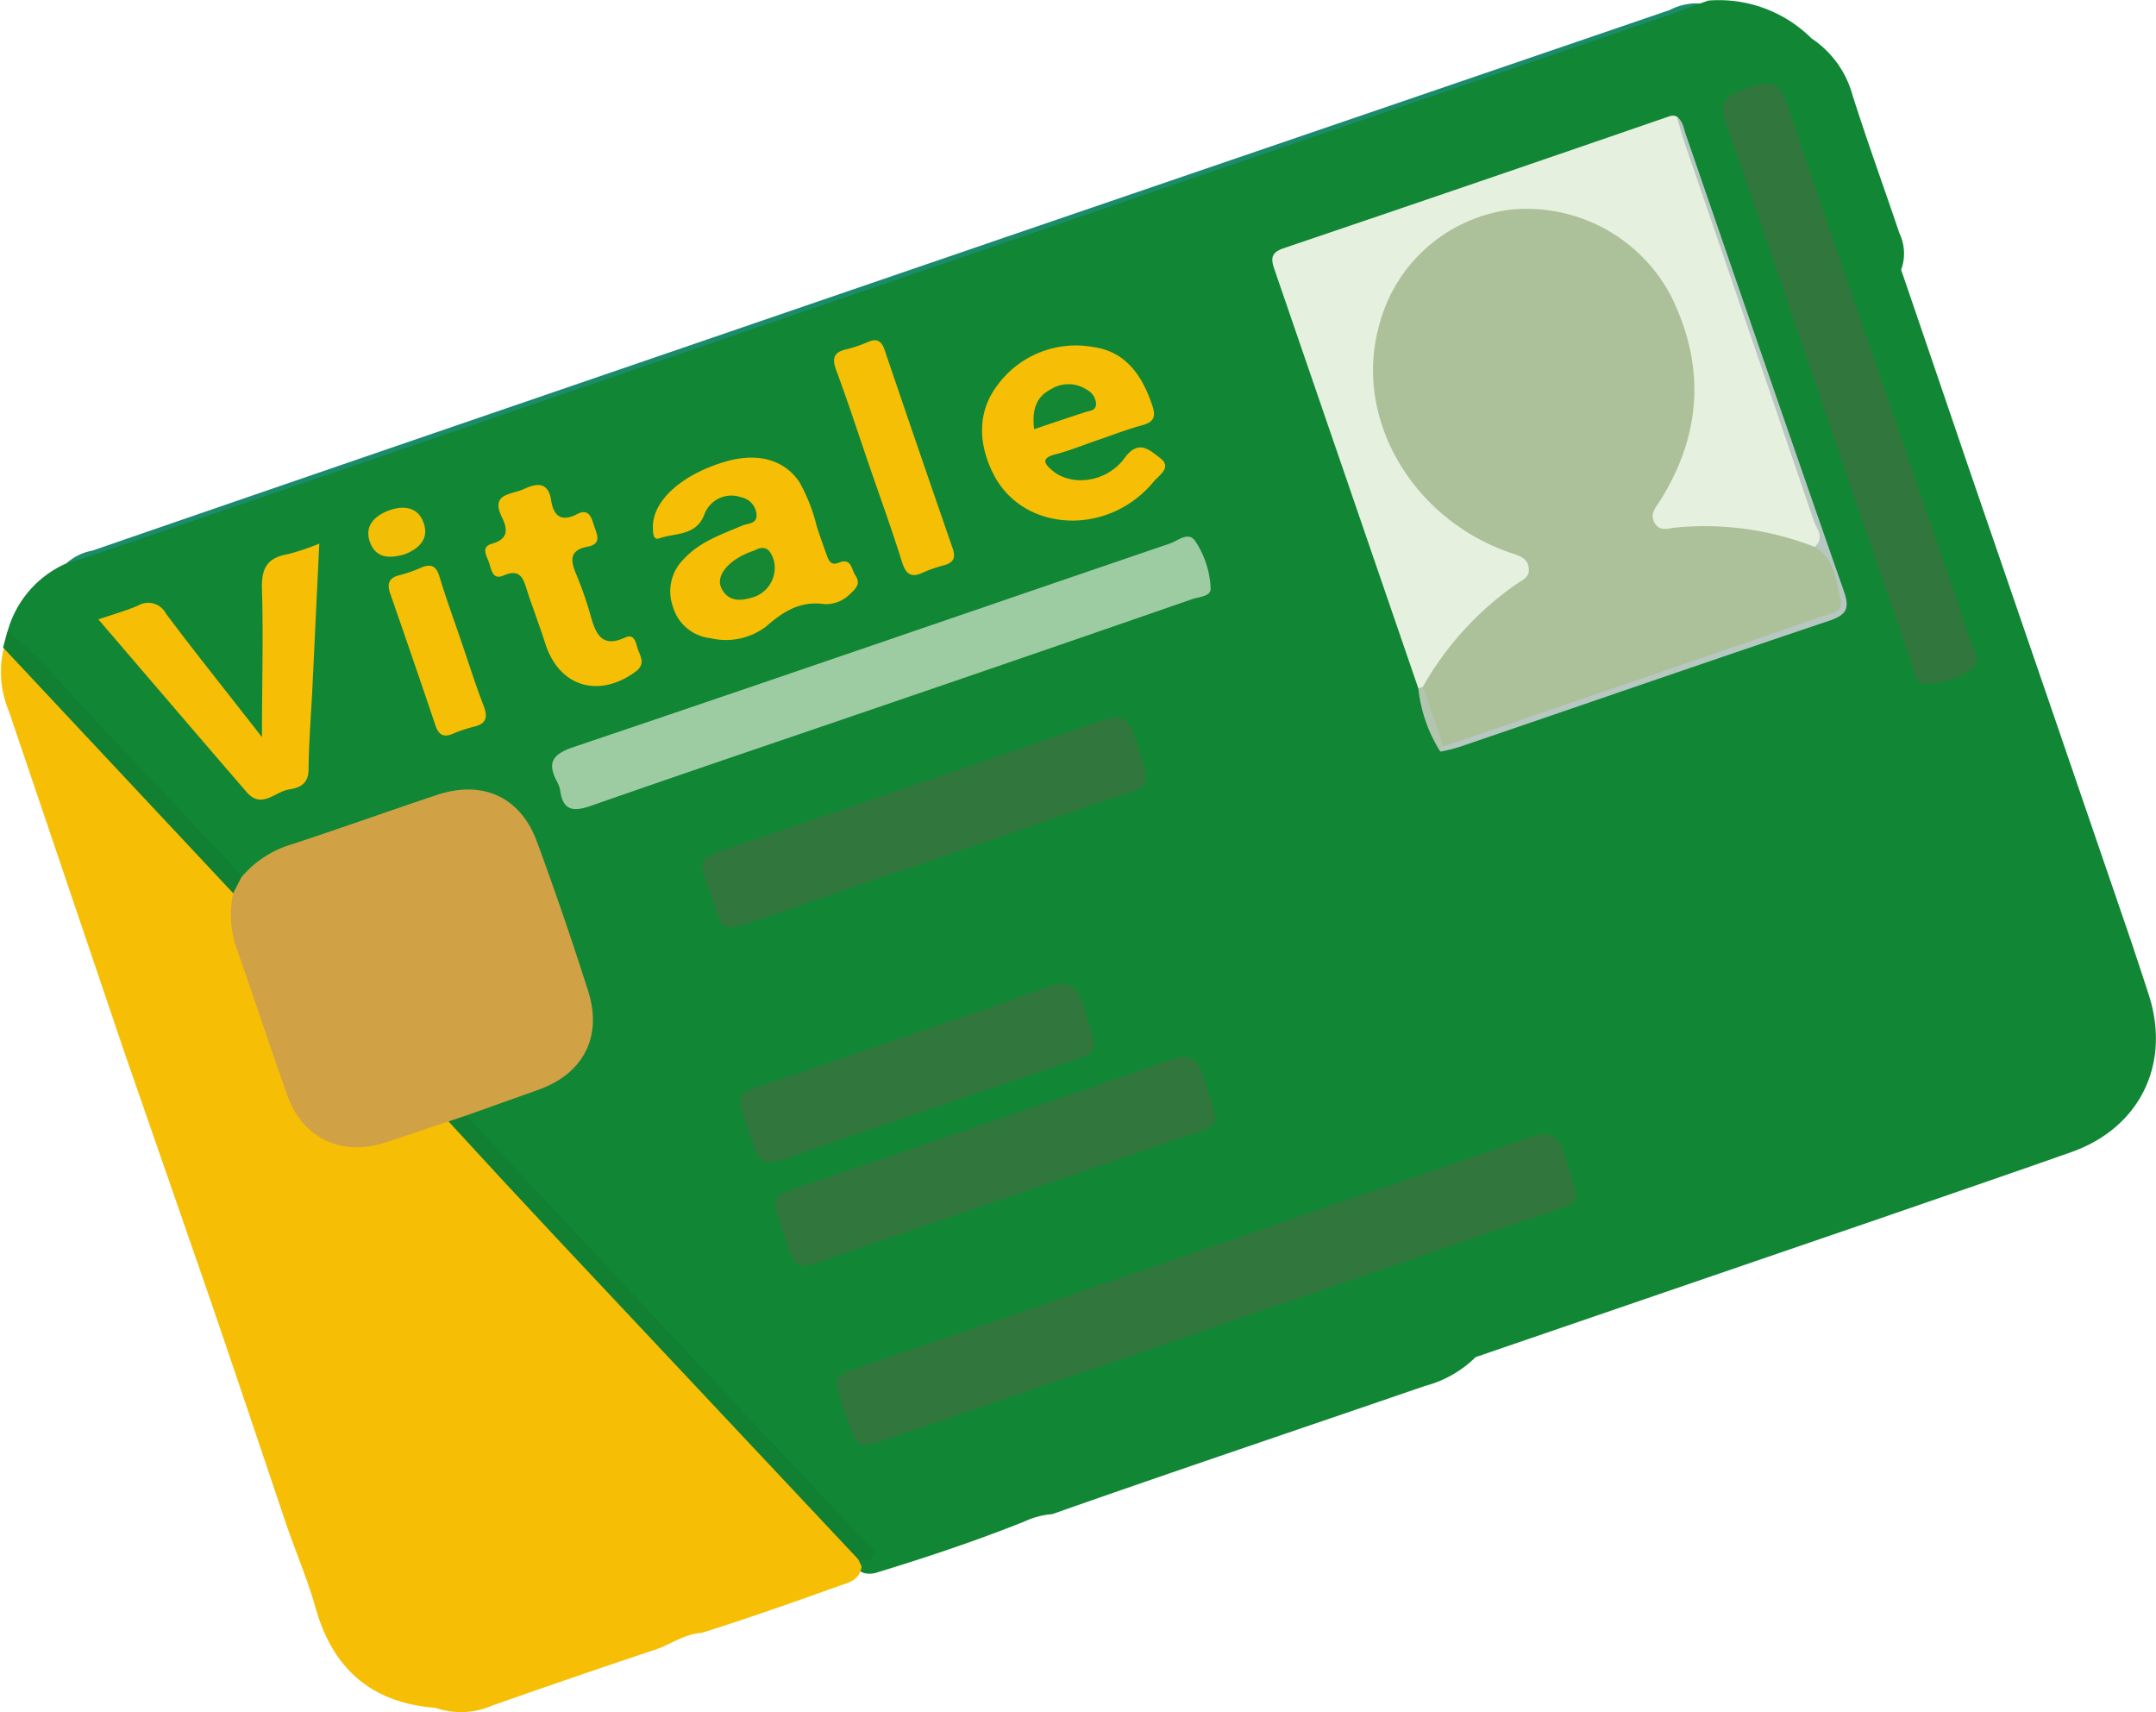 <svg xmlns="http://www.w3.org/2000/svg" width="224.85" height="178.55" viewBox="0 0 224.85 178.55"><defs><style>.\34 868be02-74d2-4577-97da-6e3cd6c754ca{fill:#118635;}.\32 773c350-4db2-4cf2-9fe5-44401726ec01{fill:#f6bf05;}.\30 9a951cd-5f1f-464a-9ad9-5e3dac628aa0{fill:#1a8c6b;}.\31 560f213-bf08-418d-9cb5-2a9dce026fbd{fill:#118032;}.d2cf32c3-c788-40bc-a564-b17771a915d6{fill:#d0a245;}.bf17c906-066d-40d3-8904-47f3ef871595{fill:#e6f0df;}.\38 c1a27e1-e8ac-41b0-90c7-b14ac222f24b{fill:#31773d;}.\37 8c37145-e307-4d52-a12b-e84dc96b3dc7{fill:#9dcca3;}.\36 3aeee86-64fc-47f9-b424-9902e0bfd6e4{fill:#f5bf05;}.\32 e5202d3-5c47-4e9e-b2d1-a9d56ced4475{fill:#f4bf05;}.\31 0438b7c-7fe9-422c-9264-0de5ed028f7e{fill:#b6c8c1;}.\30 0c2a5da-38ba-4338-98b0-2628f712457c{fill:#f2be06;}.\34 49eab1c-eef9-4c28-8f06-1605a803a817{fill:#b3c5af;}.\39 54f391c-abeb-488c-9c93-dbf7f3c0f3d4{fill:#acc19a;}.acf91c1b-9c35-4216-bc65-df13f23f97a4{fill:#168834;}.\30 939cc94-6294-4b9b-a39b-50cdafd8f025{fill:#148734;}</style></defs><title>vitale</title><g id="1ac2a6dc-bf8f-46fd-afeb-992634574c2c" data-name="Layer 2"><g id="42b7fb09-ee2b-449d-a50c-8296a546cf91" data-name="Layer 1"><path class="4868be02-74d2-4577-97da-6e3cd6c754ca" d="M198.27,28.13q3.51,10.26,7,20.52L214,74.06l8.25,24.08c.62,1.86,1.24,3.72,1.84,5.58,2.34,7.21-.91,13.89-8.06,16.42-6.58,2.32-13.19,4.58-19.78,6.86L153.9,141.52a11.76,11.76,0,0,1-5.26,3c-13,4.47-26,8.84-38.91,13.38a8.27,8.27,0,0,0-2.9.77c-5,2-10.13,3.71-15.29,5.29a2.53,2.53,0,0,1-1.39.09,1.42,1.42,0,0,1-.92-.77c.39-1.83-.68-3-1.81-4.2-10.4-10.89-20.6-22-30.93-32.93-2.37-2.51-4.71-5-7.09-7.55-.77-.81-1.56-1.62-.86-2.88,1.71-1.52,4-1.83,6-2.58,5.42-2,7.22-5.33,5.5-10.8-1.34-4.27-2.8-8.5-4.35-12.7-1.76-4.78-5.23-7.46-10.89-5.25-4.39,1.71-8.87,3.18-13.37,4.58-2.14.67-3.83,2.1-5.85,3a2.59,2.59,0,0,1-2.19-1.14C18.14,85.17,12.86,79.64,7.69,74,5.9,72,4,70.22,2.21,68.21A5.66,5.66,0,0,1,.79,65.84a10.91,10.91,0,0,1,6.13-7.09,8.29,8.29,0,0,1,2.39-1L174.82,1.05A8.17,8.17,0,0,1,177.3.36l.86-.3A13.7,13.7,0,0,1,188.92,4a10.4,10.4,0,0,1,4.28,5.92c1.53,4.83,3.27,9.59,4.89,14.4A4.89,4.89,0,0,1,198.27,28.13Z"/><path class="2773c350-4db2-4cf2-9fe5-44401726ec01" d="M89.5,162.6l.36.75c-.19,1.49-1.48,1.72-2.53,2.1-4.71,1.68-9.41,3.35-14.18,4.84-1.78.09-3.19,1.2-4.81,1.74q-8.55,2.85-17,5.83a8.18,8.18,0,0,1-5.92.24c-6.62-.52-10.69-4-12.5-10.4-.78-2.77-1.9-5.44-2.87-8.16-2.7-8-5.38-16-8.12-24-3-8.65-6-17.29-9-25.93q-6-17.72-12-35.43a10.57,10.57,0,0,1-.52-6.66c1-.28,1.63.36,2.21,1,5,5.53,10.28,10.86,15.3,16.42,1.72,1.91,3.63,3.64,5.32,5.58a11.29,11.29,0,0,1,2,2.83,18.16,18.16,0,0,0,1.27,7.35c1.49,4.12,2.82,8.3,4.3,12.43,1.66,4.62,4.91,6.2,9.64,4.8,2-.6,3.92-1.6,6.08-1.7,2.51,1.16,4,3.48,5.79,5.39q17.61,18.75,35.17,37.53C88.34,160.09,89.84,160.85,89.5,162.6Z"/><path class="09a951cd-5f1f-464a-9ad9-5e3dac628aa0" d="M177.3.36c-1,.35-1.9.74-2.87,1.07L9.84,57.84c-1,.33-1.94.61-2.92.91a5.54,5.54,0,0,1,2.71-1.33q17.08-5.89,34.19-11.76L104.9,24.72,174.12,1.05A6.15,6.15,0,0,1,177.3.36Z"/><path class="1560f213-bf08-418d-9cb5-2a9dce026fbd" d="M24.32,93.15q-12-12.81-24-25.63l.45-1.68c3.38,2.58,6,5.92,8.9,9C14.6,80,19.45,85.18,24.32,90.38c.32.34.56.74.85,1.11C25.65,92.44,25.43,93,24.32,93.15Z"/><path class="d2cf32c3-c788-40bc-a564-b17771a915d6" d="M24.32,93.15l.85-1.66a10.84,10.84,0,0,1,5.22-3.43c5.07-1.66,10.1-3.47,15.17-5.16,4.75-1.59,8.71.19,10.43,4.85q2.85,7.74,5.35,15.6c1.52,4.76-.52,8.63-5.18,10.29l-7.54,2.69c-.41.83-1.09.84-1.85.61-2.22.74-4.43,1.52-6.67,2.23-4.55,1.44-8.58-.5-10.16-5-1.83-5.16-3.54-10.36-5.35-15.52A10.48,10.48,0,0,1,24.32,93.15Z"/><path class="bf17c906-066d-40d3-8904-47f3ef871595" d="M147.92,71.79q-7.5-21.84-15-43.67c-.4-1.15-.4-1.79,1-2.25q20-6.78,39.91-13.65c.37-.12.74-.29,1.12,0a3,3,0,0,1,.71,1.45l14.22,41.5a3,3,0,0,1,.35,1.8,2,2,0,0,1-2.49.72,34.28,34.28,0,0,0-13-1.53c-2.81.21-4.12-2-2.57-4.34a20,20,0,0,0,2.55-17.13A15.88,15.88,0,0,0,160.93,23c-5.85-.8-11.8,2.64-14.62,7.89-5.57,10.39,1.26,20.72,9.39,24.8,1,.49,2.06.79,3,1.28,1.69.84,2.25,3.06.82,4.1a49.25,49.25,0,0,0-10.08,10.46,1.47,1.47,0,0,1-.84.4A1.13,1.13,0,0,1,147.92,71.79Z"/><path class="8c1a27e1-e8ac-41b0-90c7-b14ac222f24b" d="M124.77,130.55c11.5-4,23-7.84,34.5-11.88,2.2-.77,3.22-.46,3.92,1.87,1.67,5.46,2.15,4.57-3.17,6.39Q126.41,138.48,92.78,150c-3.34,1.14-3.35,1.14-4.46-2.13-1.61-4.75-1.9-4.16,2.83-5.79Q108,136.3,124.77,130.55Z"/><path class="78c37145-e307-4d52-a12b-e84dc96b3dc7" d="M92.91,73.3C82.51,76.86,72.09,80.38,61.72,84c-1.86.66-3,.61-3.3-1.57a3,3,0,0,0-.31-.89c-1.08-2-.51-2.88,1.69-3.63,20.76-7,41.47-14.16,62.21-21.23.85-.29,2-1.37,2.71-.15a9.62,9.62,0,0,1,1.54,4.87c0,.81-1.22.84-1.93,1.08Q108.63,67.93,92.91,73.3Z"/><path class="8c1a27e1-e8ac-41b0-90c7-b14ac222f24b" d="M196,39c3.17,9.27,6.37,18.54,9.51,27.83.33,1,1.29,2.21,0,3a8,8,0,0,1-4.87,1.46c-.94-.11-1-1.3-1.28-2.09q-5.44-15.8-10.84-31.61c-2.83-8.23-5.56-16.5-8.52-24.68-.94-2.59.39-3.07,2.28-3.73s3.23-1,4.07,1.57C189.46,20.2,192.78,29.59,196,39Z"/><path class="8c1a27e1-e8ac-41b0-90c7-b14ac222f24b" d="M95.36,81.85c6.46-2.21,12.93-4.37,19.35-6.67,2-.7,3-.46,3.63,1.69,1.79,5.79,2.29,4.76-3.29,6.69q-18.22,6.3-36.48,12.52c-3.13,1.07-3.15,1.07-4.18-2-1.72-5.09-2-4.36,3-6.09C83.35,86,89.36,83.91,95.36,81.85Z"/><path class="8c1a27e1-e8ac-41b0-90c7-b14ac222f24b" d="M102.73,117.18c6.38-2.18,12.78-4.31,19.13-6.59,2-.71,3-.47,3.63,1.68,1.79,5.81,2.29,4.78-3.28,6.7-12,4.16-24,8.25-36.06,12.37-3.13,1.08-3.15,1.07-4.18-2-1.72-5.1-2-4.37,3-6.1C90.85,121.24,96.79,119.22,102.73,117.18Z"/><path class="8c1a27e1-e8ac-41b0-90c7-b14ac222f24b" d="M97,115.66c-5.12,1.75-10.25,3.46-15.34,5.29-1.74.63-2.55.16-3.11-1.56-2-6.19-2.43-5,3.35-7,9.1-3.17,18.25-6.2,27.33-9.43,2.16-.76,3.07-.27,3.73,1.87,1.71,5.51,2.16,4.6-3.07,6.43C105.59,112.74,101.29,114.19,97,115.66Z"/><path class="2773c350-4db2-4cf2-9fe5-44401726ec01" d="M10.26,64.59c1.62-.55,2.91-.91,4.12-1.43a2.09,2.09,0,0,1,2.94.85c3.15,4.19,6.43,8.28,10,12.86,0-5.54.15-10.51,0-15.48-.06-2.09.52-3.21,2.62-3.58a24.84,24.84,0,0,0,3.36-1.12c-.25,5.18-.48,10-.71,14.86-.14,2.9-.38,5.79-.41,8.69,0,1.5-.93,1.92-2,2.08-1.47.2-2.89,2.11-4.46.28C20.65,76.73,15.61,70.83,10.26,64.59Z"/><path class="2773c350-4db2-4cf2-9fe5-44401726ec01" d="M85.18,54.89c.33,1,.65,1.93,1,2.89.22.61.42,1.25,1.3.9,1.34-.55,1.31.72,1.73,1.33.62.88,0,1.42-.63,2A3.52,3.52,0,0,1,86,63c-2.54-.36-4.29.75-6.1,2.33a6.92,6.92,0,0,1-5.81,1.22,4.58,4.58,0,0,1-3.91-3.28,4.73,4.73,0,0,1,1.16-5c1.66-1.79,3.91-2.54,6.07-3.46.58-.25,1.57-.16,1.49-1.16a2,2,0,0,0-1.63-1.8,3,3,0,0,0-3.83,1.85c-.88,2.21-3,1.85-4.68,2.44-.67.25-.67-.69-.67-1.2,0-2.75,3-5.44,7.52-6.79,3.4-1,6.2-.22,7.77,2.14A18.14,18.14,0,0,1,85.18,54.89Z"/><path class="2773c350-4db2-4cf2-9fe5-44401726ec01" d="M114.49,45.89C113,46.4,111.54,47,110,47.4s-1,1.05-.21,1.7c2,1.66,5.66,1.21,7.51-1.36,1.47-2,2.65-.74,3.66,0,1.34,1-.1,1.82-.63,2.47-4.75,5.79-13.73,5.34-16.78-.88-1.48-3-1.69-6.29.46-9.14a10.13,10.13,0,0,1,10-4c3.42.47,5.12,3,6.16,6.08.38,1.13.22,1.72-1,2.06C117.58,44.76,116.05,45.36,114.49,45.89Z"/><path class="63aeee86-64fc-47f9-b424-9902e0bfd6e4" d="M56,64.58c-.33-1-.69-1.92-1-2.89-.39-1.24-.67-2.48-2.5-1.67-1.12.49-1.26-.61-1.48-1.3s-.92-1.65.23-2c1.77-.5,1.73-1.47,1.09-2.79-1.22-2.51,1-2.33,2.27-2.92s2.56-.86,2.87,1.16c.26,1.68,1.07,2.29,2.73,1.43,1.19-.61,1.47.35,1.74,1.2s.87,1.91-.63,2.2c-1.91.36-1.86,1.37-1.24,2.85a37.54,37.54,0,0,1,1.54,4.44c.53,1.86,1.18,3.29,3.56,2.2,1-.47,1.13.56,1.33,1.16.27.82.89,1.6-.29,2.44-3.72,2.67-7.7,1.59-9.24-2.64C56.67,66.51,56.36,65.55,56,64.58Z"/><path class="2e5202d3-5c47-4e9e-b2d1-a9d56ced4475" d="M90.59,48.37c-1.12-3.27-2.19-6.55-3.39-9.79-.47-1.27-.2-1.87,1.09-2.16a13.63,13.63,0,0,0,2.23-.76c.94-.4,1.43-.1,1.74.84q3.52,10.36,7.1,20.7c.33.95.08,1.48-.89,1.74a14.57,14.57,0,0,0-2.22.77c-1.25.59-1.78.15-2.18-1.1C93,55.18,91.76,51.78,90.59,48.37Z"/><path class="1560f213-bf08-418d-9cb5-2a9dce026fbd" d="M46.77,116.94l1.85-.61q11.72,12.55,23.45,25.11,9.17,9.8,18.37,19.56c.34.36,1,.7.6,1.33s-1,.3-1.54.27Q73.72,145.8,57.94,129C54.19,125,50.49,121,46.77,116.94Z"/><path class="2e5202d3-5c47-4e9e-b2d1-a9d56ced4475" d="M48.19,67.13c.74,2.16,1.42,4.33,2.24,6.45.47,1.22.29,1.9-1,2.2a15,15,0,0,0-2.23.75c-.92.39-1.44.12-1.77-.83q-2.33-6.9-4.73-13.79c-.35-1-.18-1.64.93-1.92a14.69,14.69,0,0,0,2.23-.77c1.14-.51,1.68-.15,2,1C46.57,62.55,47.41,64.84,48.19,67.13Z"/><path class="10438b7c-7fe9-422c-9264-0de5ed028f7e" d="M189.22,57.06c1.14-1,.22-1.91-.07-2.77q-6.66-19.6-13.39-39.17c-.33-1-.59-1.95-.88-2.93.64.45.71,1.2.93,1.85,5.48,15.85,10.93,31.71,16.47,47.55.65,1.84.34,2.52-1.53,3.15-12.85,4.32-25.67,8.76-38.5,13.14a20.23,20.23,0,0,1-2,.5,1,1,0,0,1,.35-1.17,9.44,9.44,0,0,1,3.79-1.81q16.13-5.57,32.28-11.08c4.15-1.43,4.28-1.72,2.69-5.9A1.75,1.75,0,0,1,189.22,57.06Z"/><path class="00c2a5da-38ba-4338-98b0-2628f712457c" d="M42.11,57.84c-1.47.39-2.89.41-3.52-1.28s.46-2.78,2-3.34,3-.32,3.57,1.24C44.81,56.18,43.71,57.24,42.11,57.84Z"/><path class="449eab1c-eef9-4c28-8f06-1605a803a817" d="M150.54,77.85l-.33.53a15.38,15.38,0,0,1-2.29-6.59l.47-.17A5.47,5.47,0,0,1,150.54,77.85Z"/><path class="954f391c-abeb-488c-9c93-dbf7f3c0f3d4" d="M150.54,77.85l-2.15-6.23a32.45,32.45,0,0,1,9.73-10.69c.63-.43,1.46-.72,1.31-1.74s-1-1.24-1.84-1.52c-10.29-3.5-16.42-14-13.79-23.62a16.26,16.26,0,0,1,13.76-12.19,17,17,0,0,1,16.65,8.89c3.66,7.29,3.29,14.5-1.07,21.45-.46.73-1.12,1.39-.58,2.33s1.4.57,2.13.49a31.58,31.58,0,0,1,14.53,2c2.14,1.21,2.23,3.5,2.74,5.48.36,1.39-1.11,1.5-2,1.81q-14.69,5.07-29.38,10.09Z"/><path class="acf91c1b-9c35-4216-bc65-df13f23f97a4" d="M78.67,57.41c1.13-.63,1.72-.11,2.06,1.14a3.22,3.22,0,0,1-2.52,3.82c-1.26.37-2.41.21-3-1.09S76.08,58.25,78.67,57.41Z"/><path class="0939cc94-6294-4b9b-a39b-50cdafd8f025" d="M107.85,44.76c-.24-2,.2-3.35,1.7-4.14a3.46,3.46,0,0,1,3.76,0,1.8,1.8,0,0,1,1,1.5c0,.74-.73.71-1.2.88C111.41,43.56,109.72,44.12,107.85,44.76Z"/></g></g></svg>